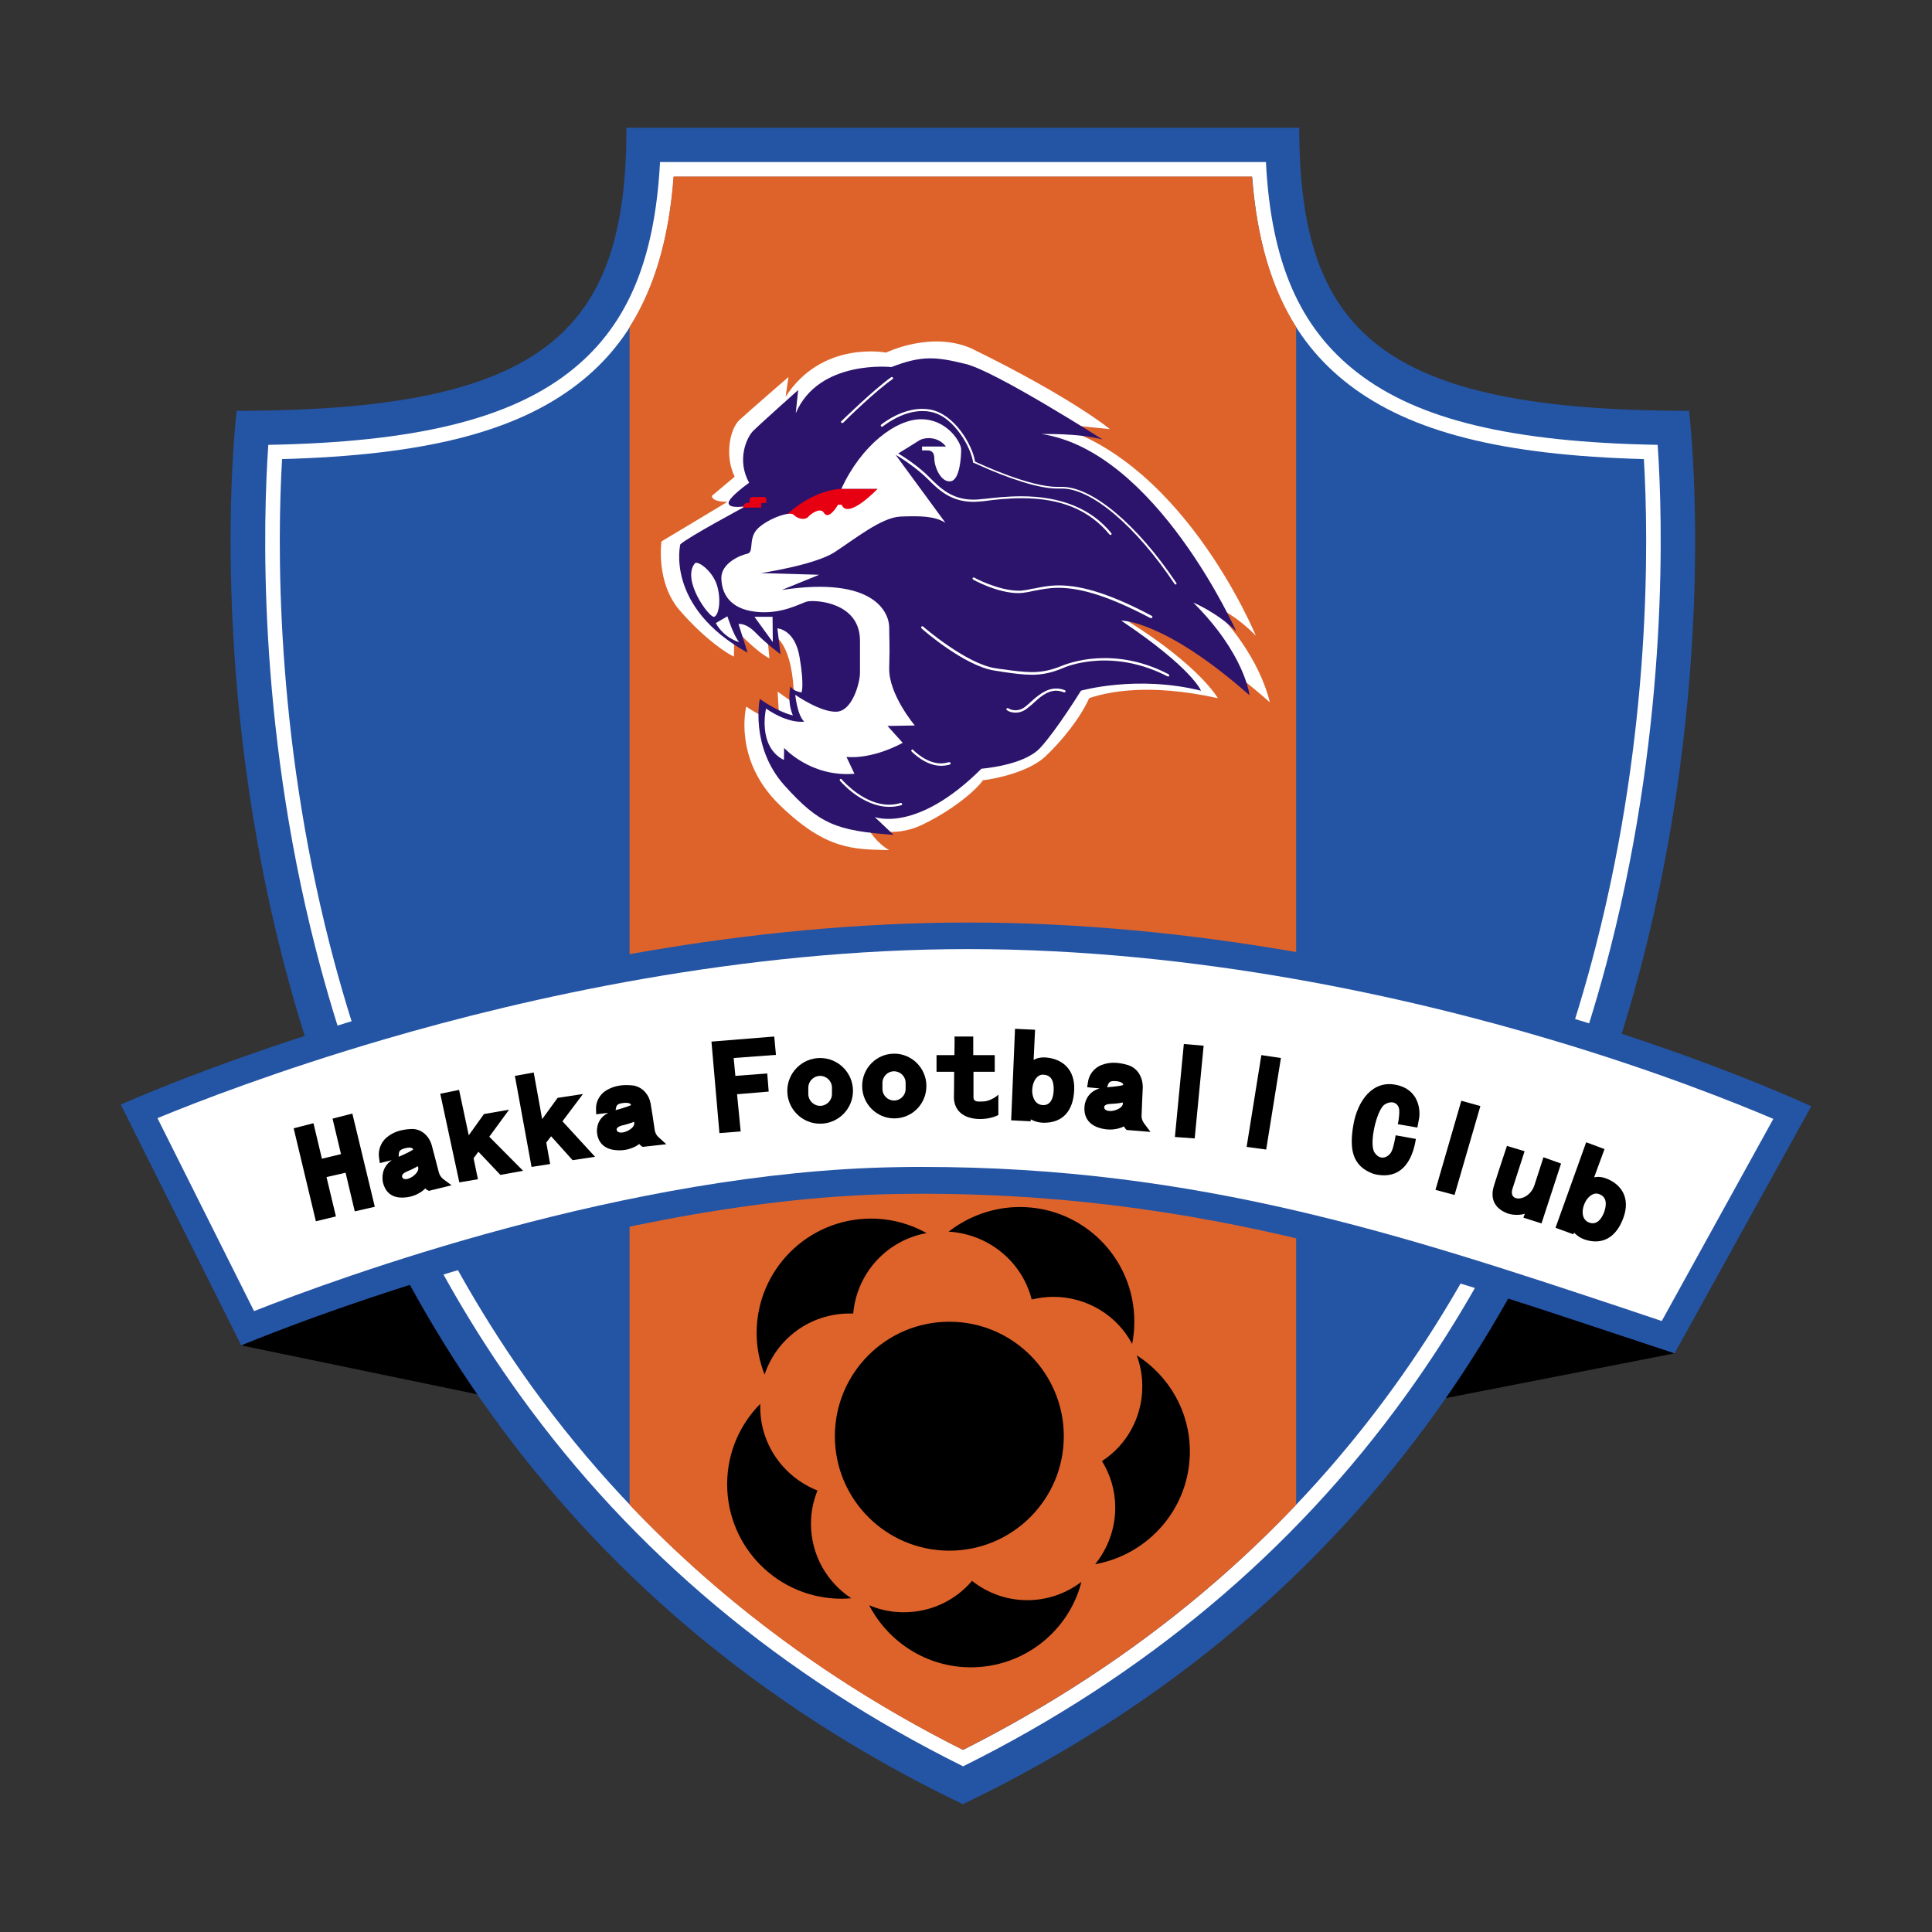 <svg version="1.1" xmlns="http://www.w3.org/2000/svg" xmlns:xlink="http://www.w3.org/1999/xlink" x="0px" y="0px"
	 viewBox="0 0 800 800" enable-background="new 0 0 800 800" xml:space="preserve">
<rect x="0" y="0" width="800" height="800" fill="#333333" stroke="none"/>
<g>
	<polygon points="99.9,557.1 396.3,618.5 693.4,560.4 396.7,403.7 	"/>
	<g>
		<path fill="#2454A4" d="M699.4,170.1C571.6,170.1,538,137.2,538,52.9c-67.7,0-210.9,0-278.6,0c0,84.3-33.6,117.2-161.4,117.2
			c0,0-50.5,408.3,300.7,577C749.9,578.4,699.4,170.1,699.4,170.1z"/>
		<path fill="#FFFFFF" d="M398.8,731.4c-75-37.2-136.6-88.7-183.3-153.4c-38.5-53.3-67-115.6-84.8-185.2
			c-24.3-95-21.7-178.2-19.6-208.6c60.5-1.1,99.1-10.5,124.2-29.8c23.9-18.4,35.8-45.6,38-87.3h250.9c2.1,41.7,14.1,68.9,38,87.3
			c25.1,19.4,63.7,28.7,124.2,29.8c2.1,30.4,4.6,113.6-19.6,208.6C649,462.4,620.5,524.7,582,578
			C535.4,642.6,473.7,694.2,398.8,731.4z"/>
		<path fill="#2454A4" d="M398.8,724.6c-72.9-36.7-132.9-87.2-178.4-150.2c-38-52.7-66.2-114.3-83.8-183.1
			c-22.7-88.7-21.8-166.8-19.8-201.2c58.8-1.6,96.6-11.2,122.2-30.9c24.2-18.6,36.9-46,40-86h239.5c3,40,15.8,67.4,40,86
			c25.6,19.7,63.4,29.3,122.2,30.9c2,34.4,2.9,112.5-19.8,201.2c-17.6,68.9-45.8,130.5-83.8,183.1
			C531.6,637.4,471.6,687.9,398.8,724.6z"/>
		<path fill="#DE632A" d="M536.7,135.4v487.7c-38.8,40.8-85,74.8-138,101.5c-53-26.6-99.2-60.6-138-101.5V135.4
			c10.3-16.3,16.3-36.7,18.2-62.3h239.5C520.5,98.7,526.4,119.1,536.7,135.4z"/>
	</g>
	<g>
		<path fill="#2454A4" d="M400.9,382C216.4,382,50,457.4,50,457.4l49.9,99.7c0,0,143.5-60.6,271.5-62.7c128-2,219.6,32.3,322,66
			L750,458.1C750,458.1,588.9,382,400.9,382z"/>
		<path fill="#FFFFFF" d="M688.1,547c-5.3-1.8-10.6-3.5-15.8-5.3c-90.6-30.1-176.1-58.5-290.2-58.5c-3.6,0-7.3,0-10.9,0.1
			c-111,1.8-231.3,45.9-266,59.6l-40-79.9c16.2-6.7,50-19.8,94.5-32.8c58.2-17,147.3-37.2,241.1-37.2c95.6,0,184.1,20.4,241.4,37.5
			c43.4,12.9,76.1,26,92.1,32.8L688.1,547z"/>
	</g>
	<g>
		<polygon points="146.9,501.6 155.2,499.7 145.9,461.1 137.7,463.2 141.2,477.9 133.3,479.8 129.8,465.1 121.6,467.2 130.8,505.7 
			139.1,503.7 135.2,487.4 143.1,485.6 		"/>
		<path d="M183.6,488.3c-0.9-0.7-1.6-1.7-1.9-2.9c-0.8-3-2.3-8.9-2.9-11.1c-0.8-3.1-3.7-7-8.5-6.8c-4.8,0.2-7.8,1.5-10.2,3.5
			c-2.4,2-3.5,5.2-3.2,7.9c0.3,2.7,0.4,2.7,0.4,2.7l4.9-1.2c-4.4,3.1-3.9,7.5-3.7,8.9c0.3,1.4,1.5,6.6,7.9,6.6s9.7-3.8,9.7-3.8
			c0.3,0.5,1.5,1,1.5,1l9.4-2.3L183.6,488.3z M168,475.4c2.9-0.7,3.1,0.6,3.1,0.6c-1.7,1.2-6,3-6,3
			C165.1,476.9,165.1,476.1,168,475.4z M170.8,487.2c-1.9,1.3-3.4,1.2-3.8,0.8c-0.5-0.3-1.4-1.7,1.5-2.9s4.5-2.2,4.5-2.2
			C173.7,484.2,172.7,485.9,170.8,487.2z"/>
		<path d="M272.7,470.9c-0.9-0.8-1.4-1.8-1.6-3c-0.4-2.9-1.3-8.8-1.7-11c-0.5-3-3-7.1-7.9-7.5c-4.9-0.4-8,0.6-10.6,2.2
			c-2.6,1.6-4.1,4.6-4.1,7.2c0,2.6,0.1,2.6,0.1,2.6l5-0.6c-4.8,2.4-4.8,6.7-4.7,8.1c0.1,1.4,0.8,6.5,7.3,7.3
			c6.4,0.8,10.2-2.5,10.2-2.5c0.3,0.5,1.4,1.2,1.4,1.2l9.8-1.1L272.7,470.9z M258.3,456.7c3-0.3,3,0.9,3,0.9
			c-1.9,0.9-6.4,2.1-6.4,2.1C255.2,457.8,255.3,457,258.3,456.7z M259.8,468.3c-2.1,1-3.5,0.7-4,0.3s-1.3-1.8,1.9-2.6
			c3.1-0.7,4.8-1.5,4.8-1.5C263.1,465.8,261.9,467.3,259.8,468.3z"/>
		<path d="M473.7,465.1c-0.7-1-1.1-2.1-1-3.3c0.1-3.1,0.4-9.2,0.5-11.5c0.1-3.2-1.5-7.9-6.2-9.3s-8-1.1-10.9,0
			c-2.9,1.1-5,3.8-5.5,6.5s-0.4,2.7-0.4,2.7l5.1,0.5c-5.2,1.5-6.1,5.9-6.2,7.3c-0.2,1.4-0.5,6.8,5.7,8.9s10.6-0.5,10.6-0.5
			c0.2,0.6,1.1,1.5,1.1,1.5l9.9,0.8L473.7,465.1z M462.3,447.7c3,0.3,2.8,1.6,2.8,1.6c-2,0.6-6.7,0.9-6.7,0.9
			C459.1,448.2,459.3,447.4,462.3,447.7z M461.5,459.8c-2.2,0.6-3.6,0-4-0.5c-0.4-0.5-0.9-2.1,2.4-2.2c3.2-0.1,5-0.6,5-0.6
			C465.3,457.9,463.7,459.2,461.5,459.8z"/>
		<polygon points="207.2,486.5 216.6,484.8 202.6,470.7 210.8,459.5 200.4,461.3 194.1,470.1 190.1,451.3 182.3,452.9 190.2,489.6 
			197.9,488.3 196.1,479.6 198.1,476.9 		"/>
		<polygon points="237.1,480.4 246.4,479 232.9,464.3 241.4,453 230.9,454.6 224.5,463.4 221,444.1 213.2,445.5 220.1,483.2 
			227.8,482 226.2,473.1 228.2,470.5 		"/>
		<polygon points="317.7,444.5 304.5,445.5 303.8,438.1 321.3,436.8 320.6,429.2 294.6,431.3 297.9,469.2 306.7,468.5 305.2,453.1 
			318.3,452 		"/>
		<path d="M339.6,438.1c-7.5,0-13.6,6.1-13.6,13.6c0,7.5,6.1,13.6,13.6,13.6c7.5,0,13.6-6.1,13.6-13.6
			C353.2,444.2,347.1,438.1,339.6,438.1z M344.5,453c0,2.7-2.2,4.9-4.9,4.9l0,0c-2.7,0-4.9-2.2-4.9-4.9v-2.6c0-2.7,2.2-4.9,4.9-4.9
			l0,0c2.7,0,4.9,2.2,4.9,4.9V453z"/>
		<path d="M370.3,436.3c-7.4,0-13.3,6-13.3,13.4c0,7.4,6,13.4,13.3,13.4c7.4,0,13.3-6,13.3-13.4
			C383.6,442.3,377.6,436.3,370.3,436.3z M375,450.9c0,2.6-2.1,4.8-4.8,4.8h0c-2.6,0-4.8-2.1-4.8-4.8v-2.5c0-2.6,2.1-4.8,4.8-4.8h0
			c2.6,0,4.8,2.1,4.8,4.8V450.9z"/>
		<path d="M406.8,456.1c-1.4,0-3.7,0.4-3.7-1.7c0,0,0-10.6,0-10.6h8.8v-6.9H403v-7.7h-7.8c0.1-0.1,0.1,3.4,0,7.7h-7.4v6.9h7.3
			c0,5.2-0.1,10-0.1,11c0.6,10.1,13.4,9.6,18.4,6.9v-8.5C413.5,453.3,410.4,456.1,406.8,456.1z"/>
		<path d="M433.3,437.9c-2.5-0.2-4.1,0.3-5.3,1l0.6-12.5l-8.3-0.4l-1.6,37.9l8.1,0.4l0-0.8c1.4,0.8,3.3,1.4,5.6,1.4
			c7.4,0,12-4.6,12.4-13.5C445.2,442.7,439.8,438.5,433.3,437.9z M431.9,457.6c-3.1-0.1-4.4-2.9-4.5-5.8l0.1-1.4
			c0.3-2.8,2-5.5,4.4-5.4c3.9,0.1,4.5,3.4,4.4,6.5C436.2,454.6,435.1,457.7,431.9,457.6z"/>
		<path d="M665.4,488.1c-2.2-0.9-4-0.9-5.3-0.6l4.3-11.7l-7.6-2.8l-12.7,35.4l7.4,2.7l0.3-0.7c1.1,1.2,2.6,2.3,4.8,3
			c6.9,2.1,12.6-0.9,15.6-9.1C675.2,496.1,671.4,490.5,665.4,488.1z M658.2,506.3c-2.9-1-3.3-4-2.5-6.8l0.5-1.3
			c1.1-2.5,3.5-4.6,5.8-3.8c3.6,1.2,3.2,4.6,2.3,7.4C663.2,504.7,661.3,507.3,658.2,506.3z"/>
		<polygon points="490.2,432.3 498.4,433 494.7,471.4 486.5,470.8 		"/>
		<polygon points="522.3,436.9 530.4,438.1 524.3,476 516.2,474.9 		"/>
		<polygon points="605.1,455.8 613,458 602.3,494.8 594.4,492.7 		"/>
		<path d="M578.8,465.5l8.1,1.4c0,0,0.1-0.4,0.7-3.7s0.1-12.1-9.6-14c-9.7-2-15.9,6.7-17.6,16.6c-1.7,9.9-0.6,17.1,8.4,20.3
			c8.6,2.2,15.4-1.7,17.5-14.5l-8.4-1.5c0,0-0.8,5.3-1.9,7.1c-1.1,1.8-4.3,3.7-6.8,0.1s0.9-17.8,4.1-19.9s6-0.5,6.1,2.4
			C579.5,462.6,578.8,465.5,578.8,465.5z"/>
		<path d="M624,474.5l7.3,2.2c0,0-3.9,12-5,15.5c-1.9,5.9,6.7,5.3,9-1.2c2.4-7.3,3.8-11.8,3.8-11.8l7.3,2.6l-8.1,24.8l-7.5-2.4
			l0.6-1.6c0,0-4,1.3-8-0.5s-6.7-5.3-4.7-11.4C620.6,484.6,624,474.5,624,474.5z"/>
	</g>
	<g>
		<g>
			<circle cx="393.1" cy="594.7" r="47.4"/>
		</g>
		<g>
			<path d="M351.8,543.9c0.5,0,1,0,1.5,0c1.5-16.9,14.1-30.4,30.4-33.3c-6.8-3.8-14.6-6-23-6c-26.2,0-47.4,21.2-47.4,47.4
				c0,6.1,1.2,11.8,3.3,17.2C321.5,554.4,335.4,543.9,351.8,543.9z"/>
		</g>
		<g>
			<path d="M335.8,630.9c0-4.9,1-9.5,2.7-13.7c-13.8-5.5-23.7-18.8-23.7-34.6c0-0.4,0-0.9,0-1.3c-8.5,8.6-13.7,20.3-13.7,33.3
				c0,26.2,21.2,47.4,47.4,47.4c1.3,0,2.7-0.1,4-0.2C342.4,655.2,335.8,643.8,335.8,630.9z"/>
		</g>
		<g>
			<path d="M427.2,538.1c2.9-0.7,5.9-1.1,9-1.1c14.1,0,26.5,7.9,32.6,19.5c0.6-3,0.9-6.1,0.9-9.3c0-26.2-21.2-47.4-47.4-47.4
				c-11.1,0-21.4,3.9-29.5,10.2C409.5,511,423.3,522.6,427.2,538.1z"/>
		</g>
		<g>
			<path d="M470.7,561.2c1.5,4.1,2.3,8.4,2.3,12.9c0,12.9-6.6,24.4-16.7,30.9c3.5,5.7,5.5,12.2,5.5,19.3c0,8.9-3.2,17-8.3,23.4
				c22.2-4,39.2-23.3,39.2-46.7C492.7,584.4,484,569.7,470.7,561.2z"/>
		</g>
		<g>
			<path d="M425.4,662.6c-8.7,0-16.6-3-22.9-8c-6.8,8-16.9,13-28.3,13c-5.1,0-9.8-1-14.3-2.9c7.9,15.2,23.8,25.7,42.1,25.7
				c22,0,40.6-15,45.8-35.4C441.5,659.8,433.7,662.6,425.4,662.6z"/>
		</g>
	</g>
	<g>
		<path fill="#FFFFFF" d="M459.6,177.7c0,0-15.5-12.9-57.1-33.3c-16.8-7.6-35.6,1.6-35.6,1.6s-26.5-5.2-41.6,18.3l1.2-8.2
			c0,0-16.3,14.1-20.3,17.8s-6.2,14.8-2,23.5l-9.4,7.9c0,0-0.5,2.5,6.4,2.5l-27.3,16.4c0,0-2.5,17.1,7.7,28.7
			c10.1,11.6,19.1,17.5,22.3,19l0.2-11.7c0,0,8.9,9.6,14.5,12.4l-1-10.6c0,0,11.1-0.3,11.2,29.2l-6.8-4.8l0.7,12c0,0-4,0.7-13.7-5.8
			c0,0-5.6,21.8,13.7,40.6c19.3,18.8,30.7,18.5,45.5,18.8c0,0-5.1-2.5-9.2-9.6c0,0,10.1,5.3,23.1-1s22.3-14.5,24.9-18.3
			c5.3-0.6,19.1-3.5,25.9-9.9s14.5-16,18.1-24.1c7.4-2.5,24.3-6.4,53.3,0c0,0-7.4-13.2-37.1-31.8c0,0,23.9,2.6,58.6,33.5
			c0,0-4-20.5-24.9-40.3c0,0,8.1,1.6,19.1,12.7c0,0-31.3-76.4-88.8-88.4L459.6,177.7z"/>
		<path fill="#2C146C" d="M456.6,182c0,0-44.5-28.4-56.8-31.3c-12.2-3-18.1-3.6-30.7,1.3c0,0-30-3.3-39.6,19.1l1-9.6
			c0,0-15.6,13.9-18.6,16.9s-6.8,12.4-1.7,21.5c0,0-8.8,6.2-8.5,8.5c0.2,2.4,7.1,1.2,7.1,1.2s-24.1,12.9-27.1,15.8
			c0,0-6.4,25.9,27.9,44.9l-3.8-11.9c0,0,3-0.7,7.3,3.8s10.1,8.7,10.1,8.7l-1.3-10.7c0,0,7.3,0.3,9.2,12c2,11.7,0.8,14.5,0.8,14.5
			s-3.3-0.3-4.6-2.5c0,0-1.5,6.1,1,12c0,0-5.1-0.8-13.7-6.8c0,0-4.1,19.8,10.2,35.8c14.4,16,21.4,18.8,45.2,20.5l-7.8-7.4
			c0,0,17.2,6.9,44.2-20c0,0,17.7-1.3,24.4-8.7c6.8-7.4,16.8-23.6,16.8-23.6s23.1-6.6,49.7,0c0,0-3.5-9.2-33-29
			c0,0,17.5-0.5,53.1,30.9c0,0-1.8-17-23.3-38.4c0,0,9.7,4,17.8,11.9c0,0-33.2-74.6-80.7-81.7C431.4,179.8,445.9,179.2,456.6,182z"
			/>
		<g>
			<path fill="#E60012" d="M348.4,202.4c0,0-12,0-24.1,12.1l28,4l11.1-16.1H348.4z"/>
		</g>
		<path fill="#E60012" d="M307.7,210.2h7.5v-1.9h2.1v-1.7c0-0.8-0.6-0.8-1.4-0.8h-3.7c-1,0-1.8,0.2-1.8,1.2v1.1
			C310.3,208.2,307.7,207.9,307.7,210.2z"/>
		<path fill="#FFFFFF" d="M348.7,175.2c-0.1,0-0.2,0-0.3-0.2c-0.1-0.1-0.2-0.2-0.2-0.3s0.1-0.2,0.2-0.3s13.4-13.1,20.6-18.2
			c0.1-0.1,0.2-0.1,0.3-0.1c0.1,0,0.3,0.1,0.4,0.2c0.1,0.1,0.1,0.3,0.1,0.4c0,0.1-0.1,0.2-0.2,0.3c-6.5,4.4-18.8,16.3-20.4,18
			C348.9,175.1,348.8,175.2,348.7,175.2z"/>
		<path fill="#FFFFFF" d="M486.7,242c-0.1,0-0.3-0.1-0.4-0.3c-16-23.9-34.3-39.4-46.5-39.4c-0.3,0-0.5,0-0.8,0c-0.4,0-0.8,0-1.3,0
			c-7.2,0-19.2-3.7-33.9-10.4c-0.4-0.2-0.7-0.3-0.7-0.3l-0.2-0.1v-0.2c-0.3-2.5-2.1-7.3-5.3-11.7c-2.6-3.6-6.8-8.1-12.4-9.1
			c-1-0.2-2.1-0.3-3.3-0.3c-8.7,0-16.3,6.4-16.4,6.4c-0.1,0.1-0.2,0.1-0.3,0.1c-0.1,0-0.3-0.1-0.4-0.2c-0.1-0.1-0.1-0.2-0.1-0.3
			s0.1-0.3,0.2-0.4l0,0c1.9-1.5,8.9-6.5,17-6.5c1.2,0,2.3,0.1,3.4,0.3c10.1,2,17.2,14.6,18.4,21.2v0.3l0.2,0.1
			c2.3,1.1,22.4,10.4,33.8,10.4c0.4,0,0.8,0,1.2,0c0.3,0,0.6,0,0.9,0c12.5,0,31.1,15.6,47.3,39.8c0.1,0.2,0.1,0.4,0,0.6H486.7z"/>
		<path fill="#FFFFFF" d="M459.8,221.5c-0.2,0-0.3-0.1-0.4-0.2c-8.3-10.1-20.1-15-36.3-15c-5.8,0-11.2,0.6-14.8,1.1
			c-0.7,0.1-1.4,0.2-1.9,0.2c-1.2,0.1-2.2,0.2-3.3,0.2c-9.6,0-14.7-5.2-19.2-9.7c-4.4-4.4-12.1-9.4-13.2-9.8h0.2
			c-0.1-0.1-0.2-0.2-0.2-0.3s0-0.3,0.1-0.4c0.1-0.2,0.3-0.2,0.4-0.2s0.2,0,0.3,0.1l0.2,0.1c3.1,1.9,8.9,5.7,13,9.9
			c4.6,4.6,9.4,9.4,18.5,9.4c1,0,2.1-0.1,3.1-0.2c0.3-0.1,0.6-0.1,1-0.1c0.3,0,0.7-0.1,1-0.1c3.5-0.4,8.8-1,14.5-1
			c16.5,0,29.1,5.1,37.4,15.3c0.1,0.1,0.1,0.4,0,0.6c-0.1,0-0.2,0.1-0.2,0.1C460,221.5,459.9,221.5,459.8,221.5z"/>
		<path fill="#FFFFFF" d="M476.6,255.9c-0.2,0-0.2,0-0.3,0c-16.1-8.5-28.2-12.5-38-12.5c-4.1,0-7.2,0.7-9.9,1.2h-0.1
			c-1.6,0.4-3.3,0.7-4.9,0.9c-0.5,0-1.1,0.1-1.6,0.1c-8.9,0-18.7-5.5-18.8-5.6c-0.2-0.1-0.3-0.3-0.3-0.4c0-0.1,0-0.1,0-0.2
			c0.2-0.2,0.3-0.3,0.5-0.3h0.1c0.2,0.2,10.2,5.5,18.6,5.5c0.5,0,1,0,1.5-0.1c1.1-0.1,2.3-0.3,3.5-0.6c0.4-0.1,0.8-0.2,1.3-0.2
			c2.9-0.6,6.1-1.3,10.3-1.3c10,0,22.2,4,38.4,12.6c0.1,0.1,0.2,0.2,0.3,0.4c0,0.1,0,0.1,0,0.2l-0.1,0.1v0.2
			C476.8,255.9,476.7,255.9,476.6,255.9z"/>
		<path fill="#FFFFFF" d="M483.8,280.1c-0.2,0-0.2,0-0.3,0c-8.5-4.4-17.4-6.6-26.2-6.6c-8.8,0-15.1,2.2-17.3,3.2
			c-4.6,1.9-8.4,2.7-12.7,2.7c-3.6,0-7.4-0.5-12.2-1.2l-0.5-0.1l-2.6-0.4c-12.6-1.8-30.3-17.3-30.4-17.5c-0.1-0.1-0.3-0.5-0.1-0.7
			c0.1-0.1,0.3-0.2,0.4-0.2s0.2,0,0.3,0.1c0.2,0.2,17.9,15.5,30,17.3l2.6,0.4h0.3c4.8,0.7,8.7,1.2,12.2,1.2c4.3,0,8-0.8,12.4-2.6
			c3-1.2,9.3-3.2,17.7-3.2c9,0,17.9,2.2,26.5,6.7c0.1,0.1,0.2,0.1,0.2,0.2s0,0.2,0,0.4v0.1v0.1C484.1,280.1,483.9,280.1,483.8,280.1
			z"/>
		<path fill="#FFFFFF" d="M420.5,295.1c-1.4,0-2.7-0.4-3.5-1c-0.2-0.1-0.2-0.2-0.3-0.3c0-0.1,0-0.3,0.1-0.4s0.3-0.2,0.4-0.2
			s0.2,0,0.3,0.1c1.2,0.7,2.3,0.8,3,0.8c1.7,0,3.3-0.7,4.8-2.1c0.2-0.2,0.3-0.3,0.5-0.4c0.2-0.2,0.4-0.3,0.5-0.5c3.1-2.8,6.7-6,11-6
			c1.2,0,2.4,0.2,3.6,0.7c0.3,0.1,0.4,0.4,0.3,0.6s-0.3,0.3-0.5,0.3h-0.1c-1.1-0.4-2.2-0.7-3.2-0.7c-4,0-7.2,3-10.3,5.9
			c-0.2,0.1-0.4,0.3-0.5,0.4c-0.2,0.1-0.3,0.3-0.5,0.4C424.2,294.4,422.4,295.1,420.5,295.1z"/>
		<path fill="#FFFFFF" d="M389.7,317.1c-6.1,0-11.2-4.9-12.2-5.9c-0.1-0.1-0.2-0.3-0.2-0.4s0.1-0.2,0.2-0.3s0.2-0.2,0.3-0.2
			c0.1,0,0.2,0.1,0.3,0.2c0.6,0.6,5.6,5.6,11.5,5.6c1.1,0,2.2-0.2,3.3-0.5c0.1,0,0.1,0,0.2,0c0.2,0,0.4,0.1,0.5,0.3
			c0.1,0.1,0,0.3,0,0.4c-0.1,0.1-0.2,0.2-0.3,0.3C392.1,316.9,391,317.1,389.7,317.1z"/>
		<path fill="#FFFFFF" d="M368.2,334.1c-4,0-8.3-1.4-12.7-4.2c-3.9-2.5-6.6-5.4-7.6-6.5l-0.1-0.1c-0.1-0.1-0.1-0.2-0.1-0.3
			c0-0.1,0.1-0.3,0.2-0.4s0.2-0.1,0.2-0.1c0.1,0,0.3,0.1,0.4,0.2c1.6,1.8,9.8,10.5,19.6,10.5c1.6,0,3.2-0.2,4.8-0.7
			c0.1,0,0.1,0,0.2,0c0.2,0,0.3,0.1,0.4,0.3c0.1,0.2,0.1,0.3,0,0.4c0,0.1-0.1,0.2-0.2,0.2C371.6,333.9,369.9,334.1,368.2,334.1z"/>
		<path fill="#FFFFFF" d="M378.8,300.4c0,0-10.9-12.9-10.6-23.8s0-10.9,0-16.8c0-5.9-5.9-21.4-44.5-15.5l15.5-6.3l-24.1-0.7
			c0,0,22.1-3.3,30.4-8.6c8.2-5.3,19.5-14.5,27.4-14.8s14.1-0.3,18.6,2.6l-20.6-28.1c0,0,7.7-4.7,9.7-6s7.6-2,11.1,2.5h-9.9v1.6
			c0,0,0.9,0,2.1,0s3,0.2,3,3.5c0,3.2,2.6,9.7,6.6,9.3c4-0.3,4.5-10.4,4.5-13.2s-5.6-12.3-16.3-12.5c-10.7-0.2-25.2,11-33.3,28.8h15
			c0,0-12.3,13-14.9,6.6H347c0,0-3.9,7-6,3.1c-1.6-2-5.3,0.7-6.4,2c-1.1,1.2-4.1,1-5.9-0.9c-1.9-1.9-12.2,2.3-15.5,6.3
			s-0.9,9.2-3.8,9.8s-10.8,3.9-10.7,10.1c0.1,6.2,3.3,12.6,14,13.9c10.7,1.3,18.6-3.4,21.4-4.2s22-0.1,22,16.2c0,0,0,9.7,0,13.4
			s-3,15.7-9.7,16s-17.1-7-17.1-7s0.8,8.4,3.7,11.1c0,0-6.2,1.2-15.8-5.4c0,0-3.7,15.7,7.4,21.3l0.1-5c0,0,10.9,12.2,29.1,10.7
			l-3.3-7c0,0,9.5,1.5,23.3-5.8l-6.3-7L378.8,300.4z"/>
		<path fill="#FFFFFF" d="M287.7,233.3c1.1-1.4,7.4,3.1,9.2,9.1c1.8,5.9,0.8,12.4-1.2,13C293.8,256,282.1,240.2,287.7,233.3z"/>
		<polygon fill="#FFFFFF" points="312.4,255.4 319.9,255.4 320,265.9 		"/>
		<path fill="#FFFFFF" d="M301.2,255.2c0,0,2.6,8.2,4.9,10.7c0,0-6.3-1.6-9.7-7.9L301.2,255.2z"/>
	</g>
</g>
</svg>
